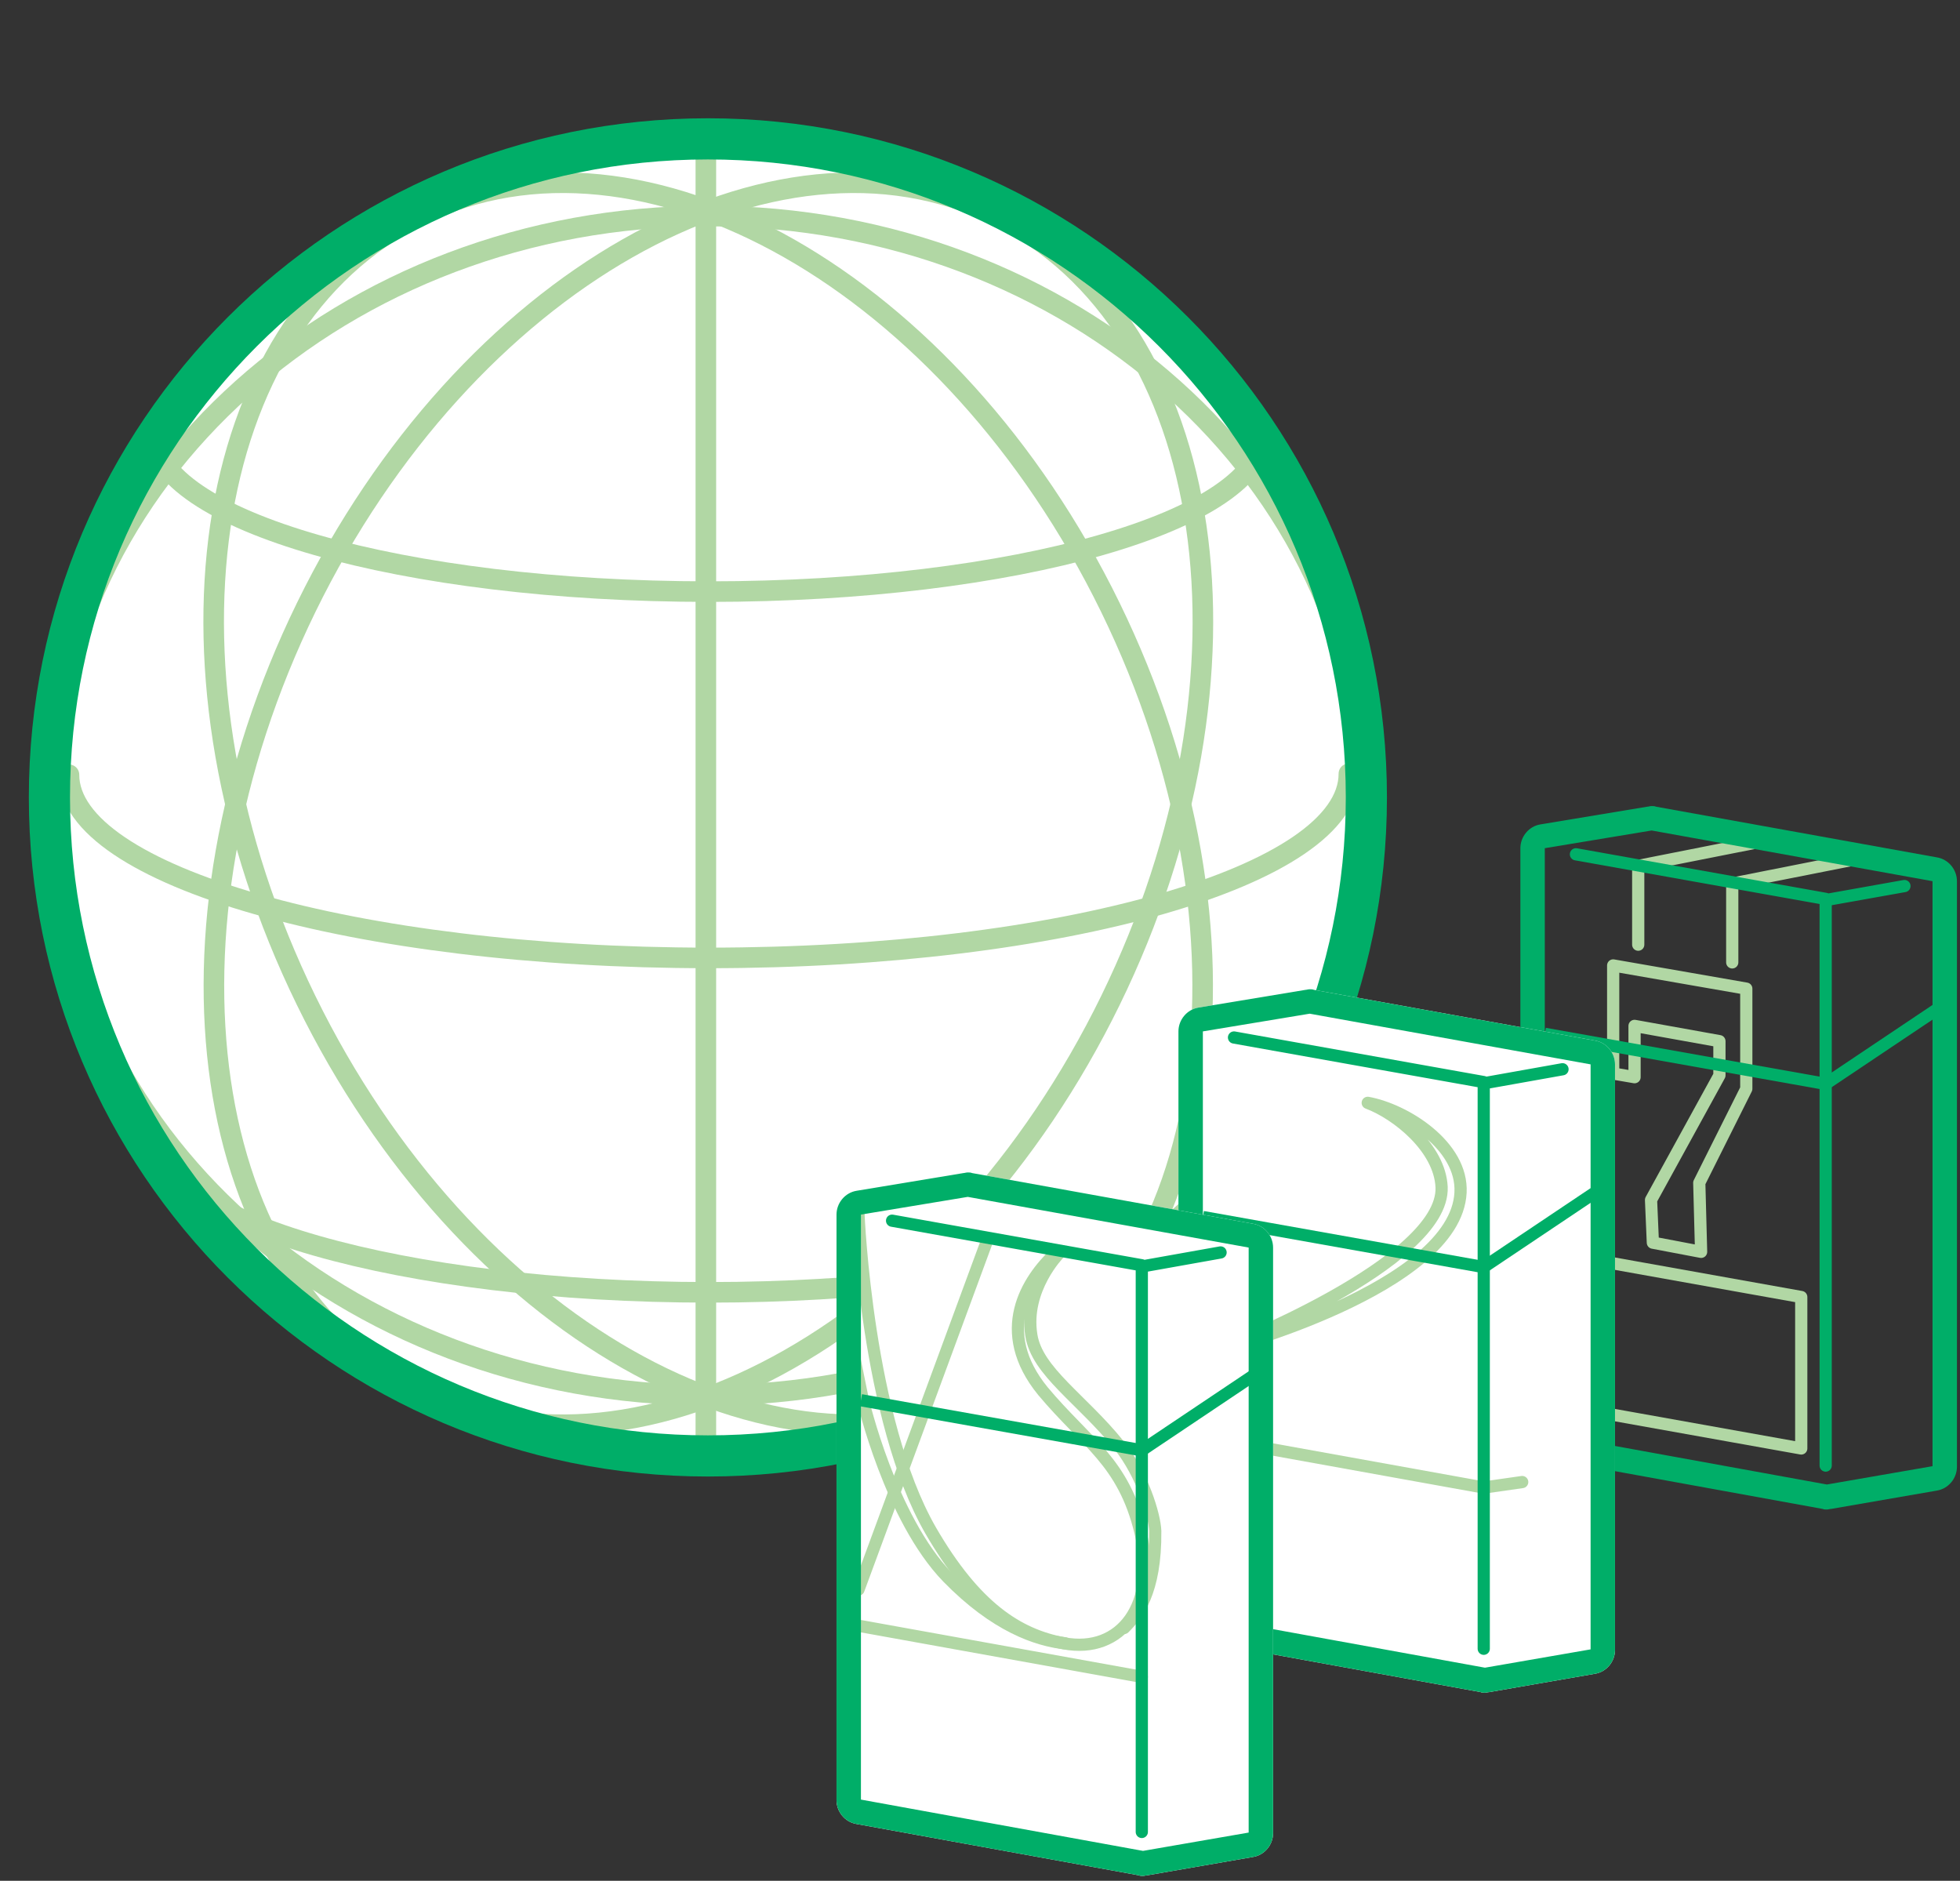 <svg width="321" height="308" viewBox="0 0 321 308" fill="none" xmlns="http://www.w3.org/2000/svg"><rect x="0" y="0" width="321" height="308" fill="#333333" stroke="none"/><path d="M115.936 238.425c59.559 0 107.842-48.283 107.842-107.843S175.495 22.74 115.936 22.74c-59.56 0-107.842 48.283-107.842 107.842 0 59.56 48.282 107.843 107.842 107.843z" fill="#fff"/><path d="M115.936 228.484c59.559 0 107.842-43.228 107.842-96.553 0-53.324-48.283-96.552-107.842-96.552-59.56 0-107.842 43.228-107.842 96.552 0 53.325 48.282 96.553 107.842 96.553z" stroke="#B1D7A4" stroke-width="3.37" stroke-linecap="round" stroke-linejoin="round"/><path d="M163.101 228.062c36.373-17.771 44.762-75.357 18.738-128.62-26.024-53.263-76.607-82.035-112.98-64.264-36.373 17.772-44.762 75.357-18.738 128.62 26.024 53.264 76.607 82.036 112.98 64.264z" stroke="#B1D7A4" stroke-width="3.37" stroke-linecap="round" stroke-linejoin="round"/><path d="M181.878 163.799c26.024-53.263 17.635-110.848-18.738-128.62-36.373-17.772-86.956 11-112.98 64.264-26.024 53.263-17.635 110.848 18.738 128.62 36.373 17.772 86.956-11 112.98-64.264z" stroke="#B1D7A4" stroke-width="3.37" stroke-linecap="round" stroke-linejoin="round"/><path d="M220.915 126.705c0 16.682-47.012 30.162-104.809 30.162s-104.81-13.48-104.81-29.993m195.636 58.64c0 14.491-40.778 26.118-90.823 26.118-50.045 0-90.992-11.627-90.992-26.118m181.815-114.75c0 14.491-40.778 26.118-90.823 26.118-50.045 0-90.992-11.627-90.992-26.118m90.485-48.024v214.842" stroke="#B1D7A4" stroke-width="3.37" stroke-linecap="round" stroke-linejoin="round"/><path d="M115.936 238.425c59.559 0 107.842-48.283 107.842-107.843S175.495 22.74 115.936 22.74c-59.56 0-107.842 48.283-107.842 107.842 0 59.56 48.282 107.843 107.842 107.843z" stroke="#00AE68" stroke-width="6.74" stroke-miterlimit="10"/><path d="M264.199 158.1l21.8 3.8v16.4l-7.7 15.4.3 11.3-7.9-1.5-.3-7 11.2-20.4v-5.6l-13.9-2.5v8.4l-3.5-.6v-17.7zm4.102-3.4v-12.9l20.7-4.1m-5.302 19.9v-12.9l20.7-4.1" stroke="#B1D7A4" stroke-width="2" stroke-linecap="round" stroke-linejoin="round"/><path d="M318.1 164.7L299 177.5l-46-8.2" stroke="#00AE68" stroke-width="2" stroke-linejoin="round"/><path d="M311.9 145.1l-12.9 2.3m0 92.6v-92.8l-40.9-7.3" stroke="#00AE68" stroke-width="2" stroke-linecap="round" stroke-linejoin="round"/><path d="M270.5 136l-17.5 2.9v95.8l46.2 8.4 17.3-3v-95.8l-46-8.3zm.7-3.9l46 8.3c1.9.3 3.3 2 3.3 3.9v95.9c0 1.9-1.4 3.6-3.3 3.9l-17.3 3c-.2 0-.5.1-.7.1-.2 0-.5 0-.7-.1l-46.2-8.4c-1.9-.3-3.3-2-3.3-3.9v-95.9c0-1.9 1.4-3.6 3.3-3.9l17.5-2.9c.2 0 .4-.1.7-.1.2 0 .5 0 .7.1z" fill="#00AE68"/><path d="M257 230.4l38 6.8v-24.8l-38-6.8v24.8z" stroke="#B1D7A4" stroke-width="2" stroke-linejoin="round"/><path d="M215.2 162.1l46 8.3c1.9.3 3.3 2 3.3 3.9v95.9c0 1.9-1.4 3.6-3.3 3.9l-17.3 3c-.2 0-.5.1-.7.1-.2 0-.5 0-.7-.1l-46.2-8.4c-1.9-.3-3.3-2-3.3-3.9v-95.9c0-1.9 1.4-3.6 3.3-3.9l17.5-2.9c.2 0 .4-.1.7-.1.2 0 .5 0 .7.1z" fill="#fff"/><path d="M224 180.6c6.1 1.1 15.6 7 15.2 14.7C238.4 211 200 221 200 221s36.6-14.2 36.1-26.6c-.3-6.4-7.3-12-12.1-13.8zm25.3 62.1l-6.3.9-46-8.3" stroke="#B1D7A4" stroke-width="2" stroke-linecap="round" stroke-linejoin="round"/><path d="M262.1 194.7L243 207.5l-46-8.2" stroke="#00AE68" stroke-width="2" stroke-linejoin="round"/><path d="M255.9 175.1l-12.9 2.3m0 92.6v-92.8l-40.9-7.3" stroke="#00AE68" stroke-width="2" stroke-linecap="round" stroke-linejoin="round"/><path d="M214.5 166l-17.5 2.9v95.8l46.2 8.4 17.3-3v-95.8l-46-8.3zm.7-3.9l46 8.3c1.9.3 3.3 2 3.3 3.9v95.9c0 1.9-1.4 3.6-3.3 3.9l-17.3 3c-.2 0-.5.1-.7.1-.2 0-.5 0-.7-.1l-46.2-8.4c-1.9-.3-3.3-2-3.3-3.9v-95.9c0-1.9 1.4-3.6 3.3-3.9l17.5-2.9c.2 0 .4-.1.7-.1.2 0 .5 0 .7.1z" fill="#00AE68"/><path d="M159.2 192.1l46 8.3c1.9.3 3.3 2 3.3 3.9v95.9c0 1.9-1.4 3.6-3.3 3.9l-17.3 3c-.2 0-.5.1-.7.1-.2 0-.5 0-.7-.1l-46.2-8.4c-1.9-.3-3.3-2-3.3-3.9v-95.9c0-1.9 1.4-3.6 3.3-3.9l17.5-2.9c.2 0 .4-.1.7-.1.2 0 .5 0 .7.1z" fill="#fff"/><path d="M161.5 203.6l-20.9 56.7m32.8-55s-5.7 5.8-4.5 13.3c.9 6 8.3 10.5 14.4 18.1 3.8 4.8 5.8 11.4 5.9 14 .1 10.1-3 13.8-5.1 15.9" stroke="#B1D7A4" stroke-width="2" stroke-linecap="round" stroke-linejoin="round"/><path d="M140.6 198.9s1.4 33.6 11.8 51.7c7.3 12.6 14.3 17.1 21.8 18.5 9.5 1.8 15.4-6.4 12.6-18.1-2.8-11.7-8.9-14.7-16-23.2-8-9.8-2.6-18.2 2.1-22.6m14.1 69.4l-46-8.3" stroke="#B1D7A4" stroke-width="2" stroke-linecap="round" stroke-linejoin="round"/><path d="M138.9 217.4l2.4 11.8s4.5 19.4 13.9 29.1c7.8 8 14.6 10.3 19.2 10.8" stroke="#B1D7A4" stroke-width="2" stroke-linecap="round" stroke-linejoin="round"/><path d="M206.1 224.7L187 237.5l-46-8.2" stroke="#00AE68" stroke-width="2" stroke-linejoin="round"/><path d="M199.9 205.1l-12.9 2.3m0 92.6v-92.8l-40.9-7.3" stroke="#00AE68" stroke-width="2" stroke-linecap="round" stroke-linejoin="round"/><path d="M158.5 196l-17.5 2.9v95.8l46.2 8.4 17.3-3v-95.8l-46-8.3zm.7-3.9l46 8.3c1.9.3 3.3 2 3.3 3.9v95.9c0 1.9-1.4 3.6-3.3 3.9l-17.3 3c-.2 0-.5.1-.7.1-.2 0-.5 0-.7-.1l-46.2-8.4c-1.9-.3-3.3-2-3.3-3.9v-95.9c0-1.9 1.4-3.6 3.3-3.9l17.5-2.9c.2 0 .4-.1.7-.1.2 0 .5 0 .7.1z" fill="#00AE68"/></svg>